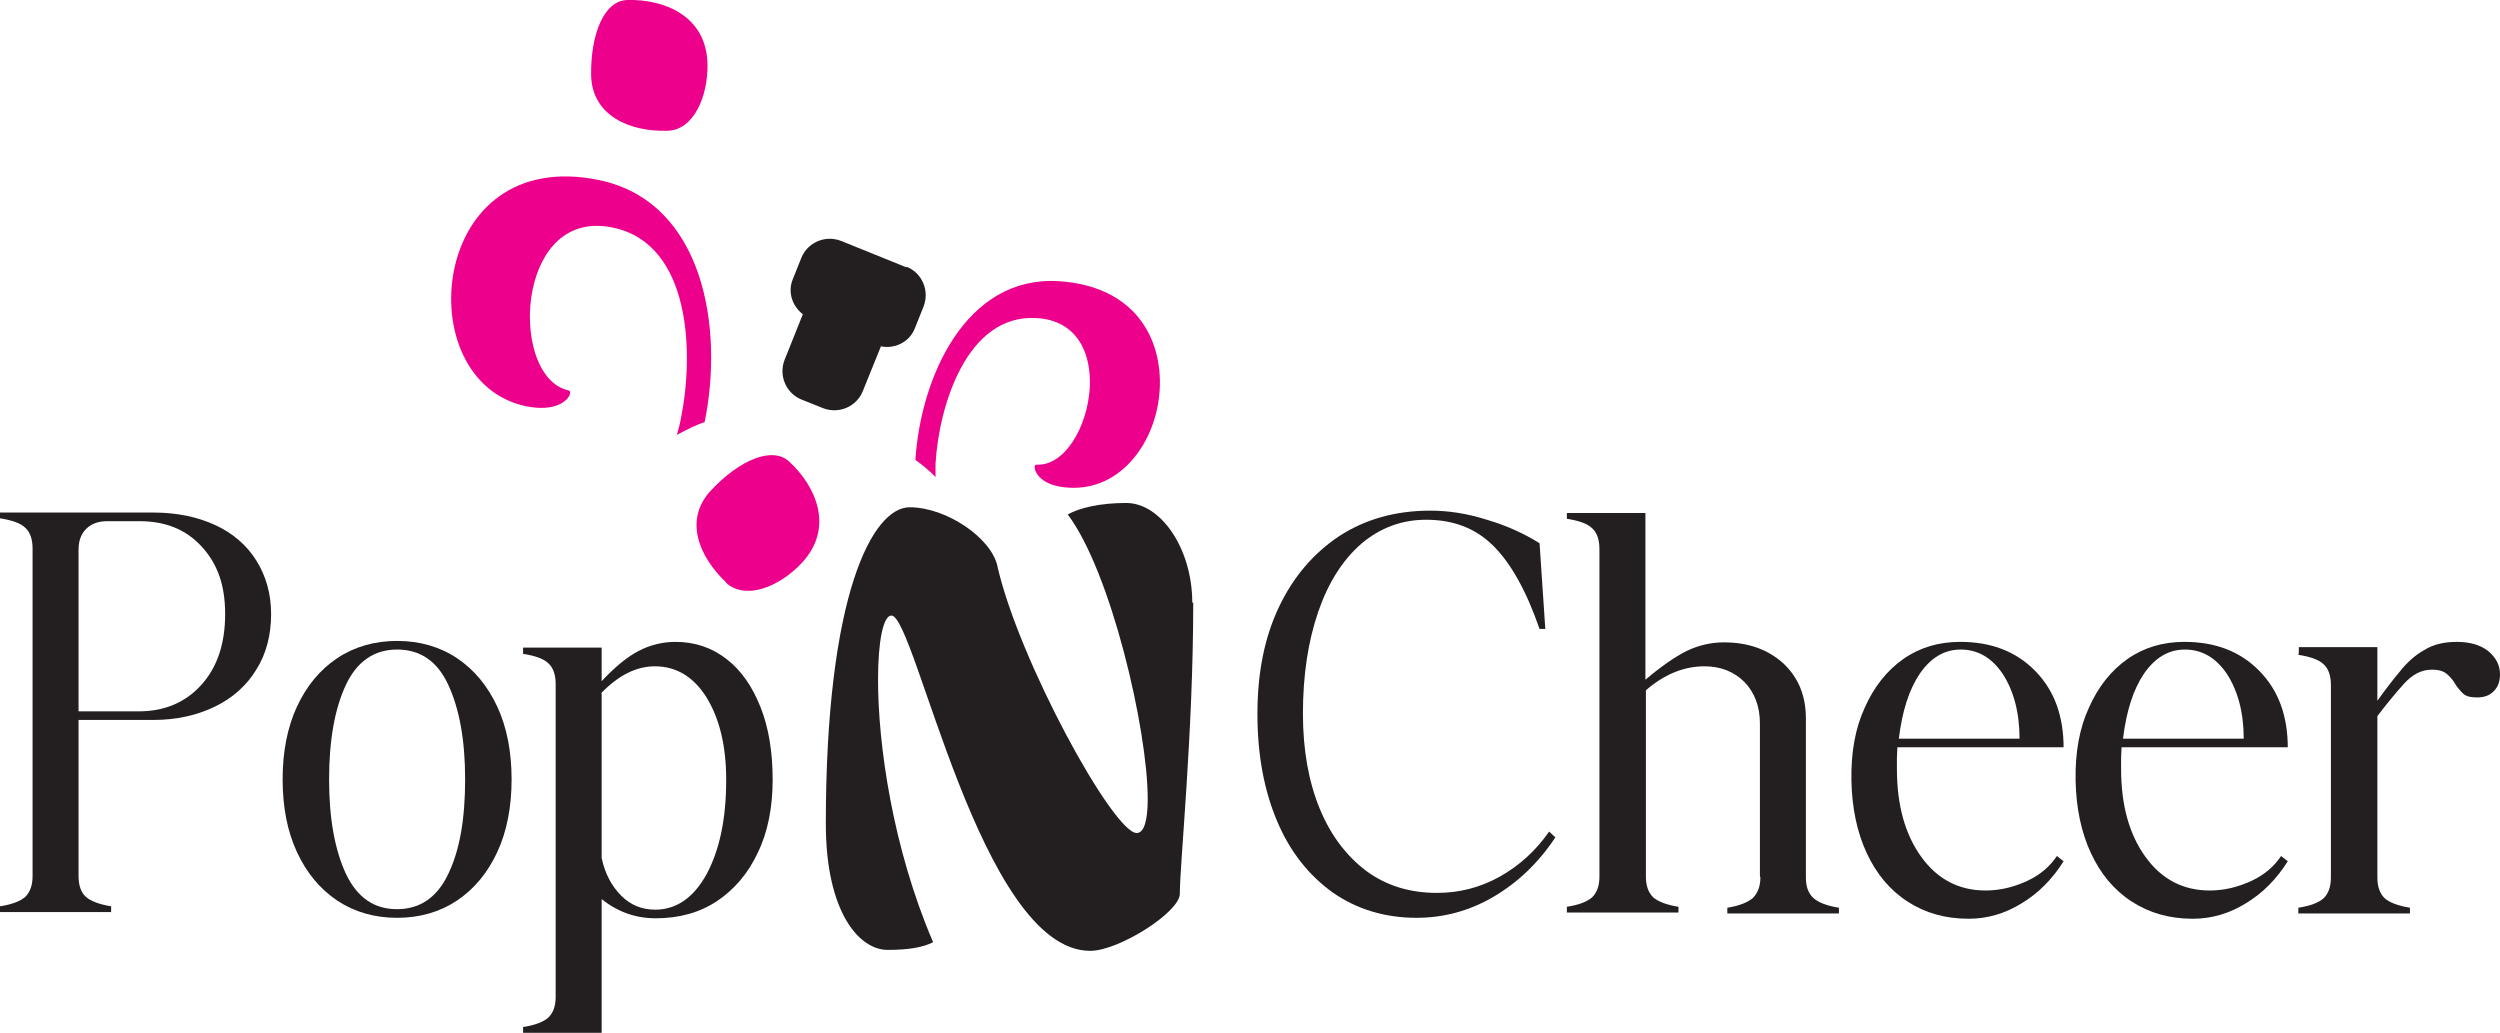 <svg viewBox="0 0 52.19 21.56" xmlns="http://www.w3.org/2000/svg" data-name="Layer 2" id="Layer_2">
  <g data-name="Layer 1" id="Layer_1-2">
    <g>
      <path style="fill: #231f20;" d="M3.2,15.03h-1.56v3.26c0,.19.05.34.15.43s.28.16.53.2v.12H0v-.12c.26-.04.43-.11.53-.2.1-.1.15-.24.15-.43v-6.84c0-.19-.05-.34-.15-.43-.1-.1-.28-.16-.53-.2v-.12h3.2c.49,0,.92.09,1.29.26s.66.42.86.74c.2.32.31.69.31,1.12s-.1.83-.31,1.16c-.2.33-.49.59-.86.77-.37.18-.8.28-1.29.28ZM1.64,11.48v3.37h1.26c.54,0,.98-.19,1.31-.56.33-.37.49-.86.49-1.47s-.16-1.05-.49-1.41c-.33-.36-.76-.53-1.3-.53h-.67c-.18,0-.33.05-.44.16-.11.11-.16.25-.16.44Z"></path>
      <path style="fill: #231f20;" d="M7.04,13.74c.36-.24.78-.36,1.25-.36s.89.12,1.25.36c.36.24.64.58.84,1.01.2.43.3.94.3,1.52s-.1,1.09-.3,1.52c-.2.43-.48.77-.84,1.01-.36.24-.78.36-1.25.36s-.89-.12-1.25-.36-.64-.58-.84-1.01c-.2-.43-.3-.94-.3-1.52s.1-1.09.3-1.52c.2-.43.48-.77.84-1.01ZM7.22,18.24c.24.5.59.74,1.07.74s.84-.25,1.07-.74c.24-.5.35-1.15.35-1.97s-.12-1.47-.35-1.97-.59-.74-1.07-.74-.84.25-1.07.74-.35,1.15-.35,1.97.12,1.47.35,1.97Z"></path>
      <path style="fill: #231f20;" d="M10.92,13.52h1.64v.7c.28-.3.54-.51.77-.63s.49-.19.77-.19c.41,0,.76.12,1.07.36s.54.58.71,1.01.25.94.25,1.51-.1,1.09-.31,1.52c-.2.43-.49.77-.85,1.01-.36.24-.79.36-1.28.36-.42,0-.79-.13-1.13-.4v2.79h-1.64v-.12c.26-.04.43-.11.53-.2.1-.1.15-.24.15-.43v-6.53c0-.19-.05-.34-.15-.43-.1-.1-.28-.16-.53-.2v-.12ZM12.56,14.48v3.43c.07.33.21.59.41.79.2.2.44.29.71.29.44,0,.8-.25,1.07-.74.27-.5.41-1.15.41-1.97,0-.71-.14-1.28-.41-1.72-.27-.43-.63-.65-1.08-.65-.39,0-.76.19-1.12.56Z"></path>
      <path style="fill: #231f20;" d="M27.2,14.9c0,.76.12,1.42.35,1.98s.56.99.97,1.3c.42.31.91.46,1.48.46.46,0,.9-.11,1.31-.34.41-.23.75-.54,1.03-.94l.13.12c-.35.53-.78.94-1.29,1.24s-1.05.44-1.61.44c-.66,0-1.25-.18-1.75-.53-.5-.36-.89-.85-1.16-1.49s-.41-1.38-.41-2.24.15-1.6.45-2.23c.3-.63.72-1.12,1.26-1.48.54-.35,1.17-.53,1.9-.53.38,0,.77.06,1.18.19.41.12.78.29,1.1.49l.12,1.79h-.12c-.28-.81-.61-1.39-.98-1.75-.37-.36-.83-.53-1.39-.53-.51,0-.96.17-1.35.5-.39.34-.69.81-.9,1.42-.21.61-.32,1.32-.32,2.13Z"></path>
      <path style="fill: #231f20;" d="M36.74,18.29v-3.19c0-.35-.11-.64-.32-.86-.22-.22-.5-.33-.84-.33-.43,0-.84.17-1.22.5v3.89c0,.19.05.33.15.43.1.09.28.16.53.2v.12h-2.33v-.12c.26-.04.43-.11.53-.2.1-.1.15-.24.15-.43v-6.84c0-.19-.05-.34-.15-.43-.1-.1-.28-.16-.53-.2v-.12h1.64v3.48c.33-.28.62-.48.86-.6.25-.12.51-.18.78-.18.51,0,.92.15,1.24.44.31.29.47.67.47,1.15v3.32c0,.19.05.33.16.43.1.09.28.16.53.2v.12h-2.33v-.12c.25-.04.42-.11.53-.2.1-.1.16-.24.16-.43Z"></path>
      <path style="fill: #231f20;" d="M43.08,15.6h-3.47c0,.07-.01.14-.01.22v.23c0,.76.17,1.37.51,1.84s.79.7,1.34.7c.3,0,.59-.07.87-.2.28-.13.48-.31.62-.52l.14.11c-.24.38-.53.67-.88.88-.34.21-.71.32-1.1.32-.49,0-.91-.12-1.28-.36s-.65-.58-.85-1.01c-.2-.43-.31-.94-.32-1.52s.08-1.09.28-1.52c.19-.43.46-.77.8-1.01.34-.24.74-.36,1.19-.36.65,0,1.17.2,1.57.61.4.41.59.94.59,1.61ZM39.64,15.42h2.52c0-.56-.13-1.01-.35-1.35-.23-.34-.52-.51-.88-.51-.34,0-.62.17-.85.5-.23.34-.37.79-.44,1.36Z"></path>
      <path style="fill: #231f20;" d="M47.76,15.6h-3.47c0,.07-.01.14-.01.22v.23c0,.76.17,1.37.51,1.84s.79.7,1.34.7c.3,0,.59-.07.87-.2.28-.13.48-.31.62-.52l.14.11c-.24.38-.53.67-.88.88-.34.21-.71.32-1.1.32-.49,0-.91-.12-1.28-.36s-.65-.58-.85-1.01c-.2-.43-.31-.94-.32-1.52s.08-1.09.28-1.52c.19-.43.46-.77.8-1.01.34-.24.74-.36,1.19-.36.65,0,1.17.2,1.57.61.4.41.59.94.59,1.61ZM44.32,15.42h2.52c0-.56-.13-1.01-.35-1.35-.23-.34-.52-.51-.88-.51-.34,0-.62.17-.85.5-.23.34-.37.79-.44,1.36Z"></path>
      <path style="fill: #231f20;" d="M47.99,13.63v-.12h1.64v1.12c.15-.21.3-.41.46-.6.15-.19.32-.35.52-.46.19-.12.42-.17.68-.17s.49.06.65.19.25.29.25.49c0,.14-.04.26-.13.35s-.2.13-.35.13-.24-.03-.3-.09c-.06-.06-.12-.13-.16-.2s-.1-.14-.17-.2c-.07-.06-.17-.09-.31-.09-.22,0-.41.1-.59.3s-.36.42-.55.67v3.37c0,.19.05.33.15.43.1.09.28.16.53.2v.12h-2.33v-.12c.26-.04.43-.11.53-.2.1-.1.15-.24.15-.43v-4.02c0-.19-.05-.34-.15-.43-.1-.1-.28-.16-.53-.2Z"></path>
    </g>
    <g>
      <path style="fill: #ec008c;" d="M15.16,12.16c-.56-.53-.9-1.31-.31-1.93.57-.61,1.27-.93,1.63-.59.55.51.95,1.38.25,2.12-.46.49-1.17.78-1.58.4Z"></path>
      <path style="fill: #231f20;" d="M18.92,5.58l-1.36-.55c-.33-.13-.7.03-.83.35l-.18.45c-.11.27-.01.56.21.73l-.38.95c-.13.33.03.7.35.83l.45.18c.33.13.7-.03.83-.35l.38-.94c.29.06.6-.09.71-.38l.18-.45c.13-.33-.03-.7-.35-.83Z"></path>
      <path style="fill: #ec008c;" d="M19.53,9.97c0-.1,0-.19,0-.29.07-1.2.65-3.13,2.11-3.04.86.05,1.15.75,1.11,1.46-.05.81-.52,1.63-1.11,1.6-.02,0-.04.01-.04.05,0,.12.15.4.71.43,1.1.07,1.84-.97,1.9-2.05s-.53-2.16-2.11-2.26c-1.94-.12-2.88,2.01-2.99,3.73.15.11.3.23.42.36Z"></path>
      <path style="fill: #ec008c;" d="M14.13,9.08c.03-.11.06-.21.08-.32.28-1.35.23-3.67-1.42-4.01-.97-.2-1.5.48-1.67,1.29-.19.91.09,1.97.75,2.11.02,0,.04.03.03.07-.03.13-.29.39-.92.26-1.24-.26-1.75-1.63-1.5-2.85s1.25-2.24,3.03-1.87c2.19.46,2.6,3.1,2.2,5.05-.2.07-.4.17-.58.27Z"></path>
      <path style="fill: #ec008c;" d="M13.92,2.73c-.77.02-1.56-.31-1.58-1.16C12.33.73,12.6.01,13.1,0c.75-.02,1.65.32,1.67,1.34.01.68-.29,1.38-.84,1.39Z"></path>
    </g>
    <path style="fill: #231f20;" d="M24.91,12.58c0,2.73-.28,5.45-.28,6.08,0,.38-1.27,1.19-1.87,1.19-2.29,0-3.65-7-4.15-7-.17,0-.28.53-.28,1.34,0,1.34.3,3.5,1.15,5.48-.22.11-.52.16-.95.16-.6,0-1.29-.8-1.29-2.63,0-4.81.98-6.61,1.75-6.61s1.7.64,1.83,1.22c.44,1.96,2.42,5.58,2.91,5.58.16,0,.23-.28.23-.71,0-1.45-.77-4.75-1.67-5.94.25-.14.68-.24,1.22-.24.73,0,1.38.96,1.38,2.08Z"></path>
  </g>
</svg>